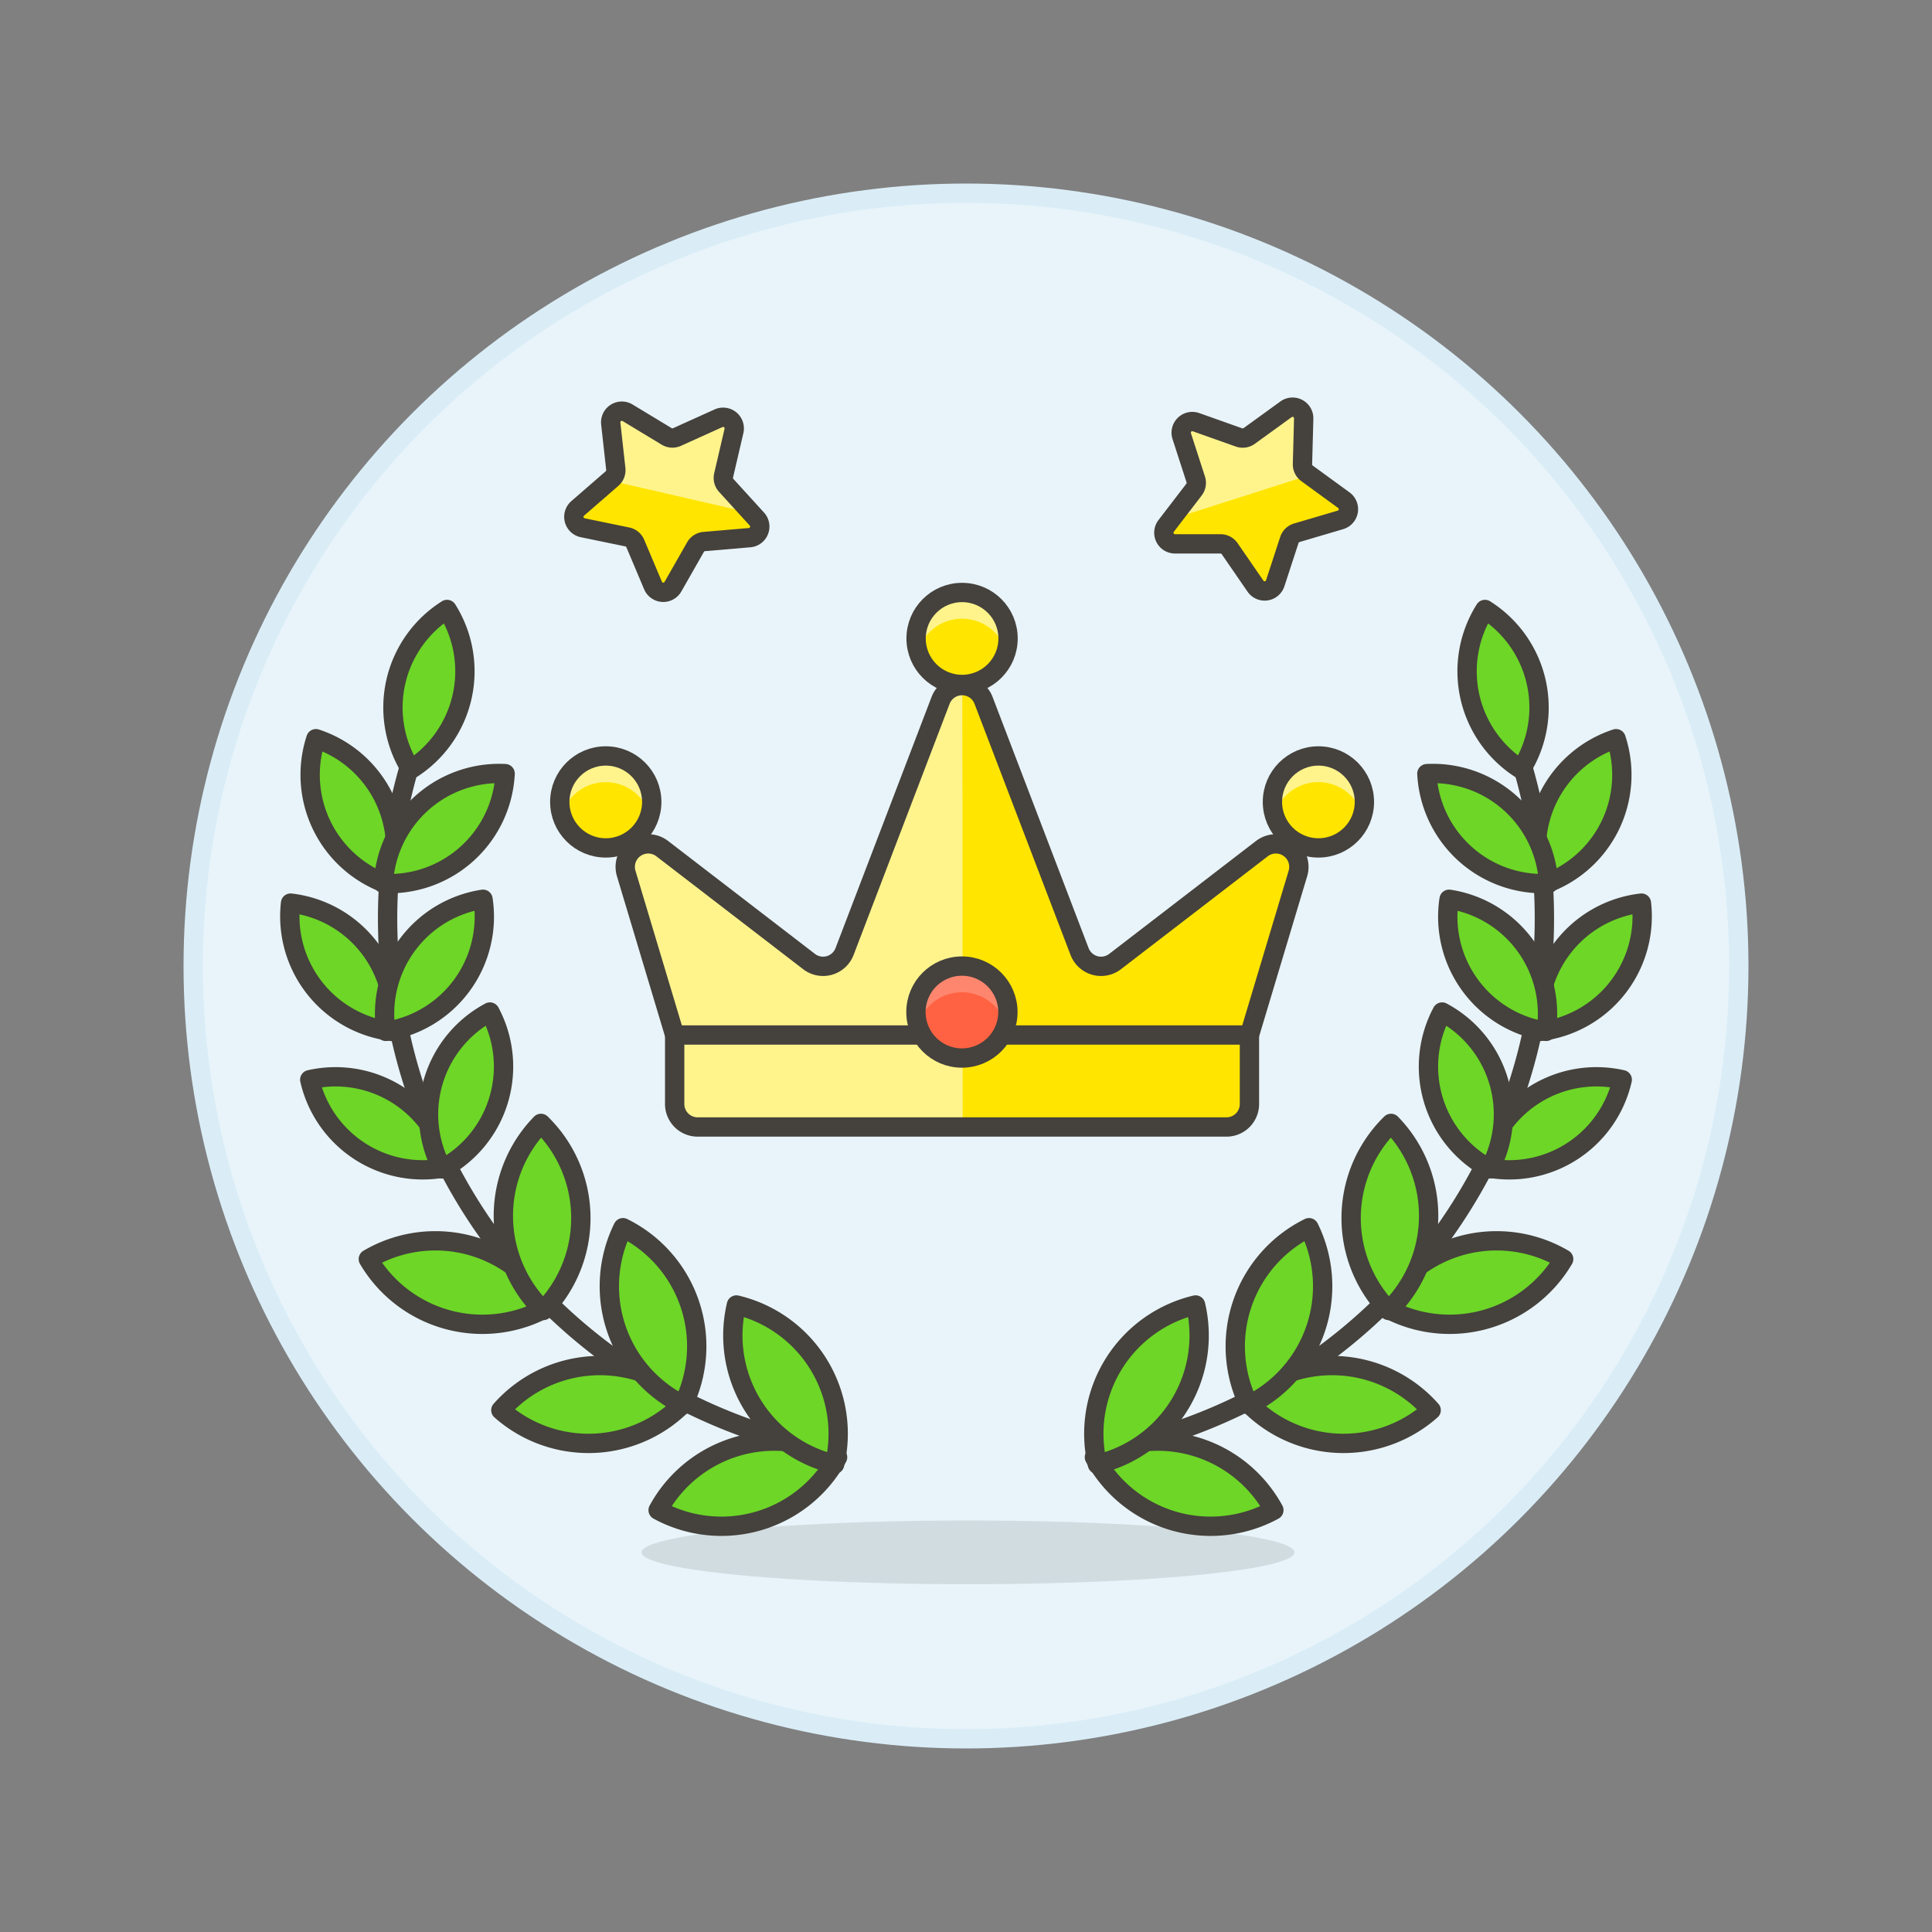 <svg xmlns="http://www.w3.org/2000/svg" viewBox="0 0 100 100"><rect x="0" y="0" width="100" height="100" fill="#808080" stroke="none"/><g class="nc-icon-wrapper"><defs/><path class="a" d="M60.716 12.238l1.309 2.652a.721.721 0 0 0 .544.4l2.928.426a.723.723 0 0 1 .4 1.233l-2.118 2.061a.724.724 0 0 0-.207.641l.5 2.916a.723.723 0 0 1-1.05.762L60.4 21.953a.722.722 0 0 0-.673 0l-2.618 1.376a.723.723 0 0 1-1.05-.762l.5-2.916a.724.724 0 0 0-.208-.641l-2.119-2.065a.723.723 0 0 1 .4-1.233l2.928-.426a.723.723 0 0 0 .545-.4l1.309-2.652a.724.724 0 0 1 1.302.004z" style="" fill="#ffe500"/><path class="b" d="M56.151 22.046l.411-2.395a.724.724 0 0 0-.208-.641l-2.119-2.065a.723.723 0 0 1 .4-1.233l2.928-.426a.723.723 0 0 0 .545-.4l1.309-2.652a.724.724 0 0 1 1.3 0l1.309 2.652a.721.721 0 0 0 .544.4l.19.027z" style="" fill="#fff48c"/><path class="c" d="M60.716 12.238l1.309 2.652a.721.721 0 0 0 .544.4l2.928.426a.723.723 0 0 1 .4 1.233l-2.118 2.061a.724.724 0 0 0-.207.641l.5 2.916a.723.723 0 0 1-1.05.762L60.4 21.953a.722.722 0 0 0-.673 0l-2.618 1.376a.723.723 0 0 1-1.05-.762l.5-2.916a.724.724 0 0 0-.208-.641l-2.119-2.065a.723.723 0 0 1 .4-1.233l2.928-.426a.723.723 0 0 0 .545-.4l1.309-2.652a.724.724 0 0 1 1.302.004z" fill="none" stroke="#45413c" stroke-linecap="round" stroke-linejoin="round"/><g><circle class="d" cx="50" cy="50" r="40" fill="#e8f4fa" stroke="#daedf7" stroke-miterlimit="10"/><ellipse class="e" cx="50.103" cy="80.35" rx="16.897" ry="1.65" fill="#525252" opacity="0.15"/><path class="c" d="M77.492 36.089a28.015 28.015 0 0 1-19.7 38.841" fill="none" stroke="#45413c" stroke-linecap="round" stroke-linejoin="round"/><path class="f" d="M78.736 39.822a6 6 0 0 1-1.875-8.276 6 6 0 0 1 1.875 8.276z" stroke="#45413c" stroke-linecap="round" stroke-linejoin="round" fill="#6dd627"/><path class="f" d="M79.817 45.806a6 6 0 0 1 3.831-7.571 6 6 0 0 1-3.831 7.571z" stroke="#45413c" stroke-linecap="round" stroke-linejoin="round" fill="#6dd627"/><path class="f" d="M80.155 45.729a6 6 0 0 1-6.3-5.686 6 6 0 0 1 6.3 5.686z" stroke="#45413c" stroke-linecap="round" stroke-linejoin="round" fill="#6dd627"/><path class="f" d="M79.685 53.391a6 6 0 0 1 5.275-6.646 6 6 0 0 1-5.275 6.646z" stroke="#45413c" stroke-linecap="round" stroke-linejoin="round" fill="#6dd627"/><path class="f" d="M80.031 53.383a6 6 0 0 1-5.026-6.837 6 6 0 0 1 5.026 6.837z" stroke="#45413c" stroke-linecap="round" stroke-linejoin="round" fill="#6dd627"/><path class="f" d="M76.783 60.4a6 6 0 0 1 7.184-4.515 6 6 0 0 1-7.184 4.515z" stroke="#45413c" stroke-linecap="round" stroke-linejoin="round" fill="#6dd627"/><path class="f" d="M77.112 60.5a6 6 0 0 1-2.469-8.118 6 6 0 0 1 2.469 8.118z" stroke="#45413c" stroke-linecap="round" stroke-linejoin="round" fill="#6dd627"/><path class="f" d="M71.561 67.6a6.847 6.847 0 0 1 9.374-2.43 6.848 6.848 0 0 1-9.374 2.43z" stroke="#45413c" stroke-linecap="round" stroke-linejoin="round" fill="#6dd627"/><path class="f" d="M71.882 67.83A6.847 6.847 0 0 1 72 58.147a6.847 6.847 0 0 1-.12 9.683z" stroke="#45413c" stroke-linecap="round" stroke-linejoin="round" fill="#6dd627"/><path class="f" d="M64.41 72.4a6.848 6.848 0 0 1 9.666.591 6.848 6.848 0 0 1-9.666-.591z" stroke="#45413c" stroke-linecap="round" stroke-linejoin="round" fill="#6dd627"/><path class="f" d="M64.644 72.717a6.848 6.848 0 0 1 3.11-9.171 6.848 6.848 0 0 1-3.111 9.171z" stroke="#45413c" stroke-linecap="round" stroke-linejoin="round" fill="#6dd627"/><path class="f" d="M56.647 75.426a6.847 6.847 0 0 1 9.288 2.739 6.847 6.847 0 0 1-9.288-2.738z" stroke="#45413c" stroke-linecap="round" stroke-linejoin="round" fill="#6dd627"/><path class="f" d="M56.8 75.789a6.849 6.849 0 0 1 5.083-8.243 6.847 6.847 0 0 1-5.083 8.243z" stroke="#45413c" stroke-linecap="round" stroke-linejoin="round" fill="#6dd627"/><g><path class="c" d="M22.508 36.089a28.015 28.015 0 0 0 19.7 38.841" fill="none" stroke="#45413c" stroke-linecap="round" stroke-linejoin="round"/><path class="f" d="M21.264 39.822a6 6 0 0 0 1.875-8.276 6 6 0 0 0-1.875 8.276z" stroke="#45413c" stroke-linecap="round" stroke-linejoin="round" fill="#6dd627"/><path class="f" d="M20.183 45.806a6 6 0 0 0-3.831-7.571 6 6 0 0 0 3.831 7.571z" stroke="#45413c" stroke-linecap="round" stroke-linejoin="round" fill="#6dd627"/><path class="f" d="M19.845 45.729a6 6 0 0 0 6.3-5.686 6 6 0 0 0-6.3 5.686z" stroke="#45413c" stroke-linecap="round" stroke-linejoin="round" fill="#6dd627"/><path class="f" d="M20.315 53.391a6 6 0 0 0-5.275-6.646 6 6 0 0 0 5.275 6.646z" stroke="#45413c" stroke-linecap="round" stroke-linejoin="round" fill="#6dd627"/><path class="f" d="M19.969 53.383A6 6 0 0 0 25 46.546a6 6 0 0 0-5.026 6.837z" stroke="#45413c" stroke-linecap="round" stroke-linejoin="round" fill="#6dd627"/><path class="f" d="M23.217 60.4a6 6 0 0 0-7.184-4.515 6 6 0 0 0 7.184 4.515z" stroke="#45413c" stroke-linecap="round" stroke-linejoin="round" fill="#6dd627"/><path class="f" d="M22.888 60.5a6 6 0 0 0 2.469-8.118 6 6 0 0 0-2.469 8.118z" stroke="#45413c" stroke-linecap="round" stroke-linejoin="round" fill="#6dd627"/><path class="f" d="M28.439 67.6a6.847 6.847 0 0 0-9.374-2.43 6.848 6.848 0 0 0 9.374 2.43z" stroke="#45413c" stroke-linecap="round" stroke-linejoin="round" fill="#6dd627"/><path class="f" d="M28.118 67.83A6.847 6.847 0 0 0 28 58.147a6.847 6.847 0 0 0 .12 9.683z" stroke="#45413c" stroke-linecap="round" stroke-linejoin="round" fill="#6dd627"/><path class="f" d="M35.59 72.4a6.848 6.848 0 0 0-9.666.591 6.848 6.848 0 0 0 9.666-.591z" stroke="#45413c" stroke-linecap="round" stroke-linejoin="round" fill="#6dd627"/><path class="f" d="M35.356 72.717a6.848 6.848 0 0 0-3.11-9.171 6.848 6.848 0 0 0 3.111 9.171z" stroke="#45413c" stroke-linecap="round" stroke-linejoin="round" fill="#6dd627"/><path class="f" d="M43.353 75.426a6.847 6.847 0 0 0-9.288 2.739 6.847 6.847 0 0 0 9.288-2.738z" stroke="#45413c" stroke-linecap="round" stroke-linejoin="round" fill="#6dd627"/><path class="f" d="M43.2 75.789a6.849 6.849 0 0 0-5.083-8.243 6.847 6.847 0 0 0 5.083 8.243z" stroke="#45413c" stroke-linecap="round" stroke-linejoin="round" fill="#6dd627"/></g><g><path class="a" d="M67.479 21.665l-.063 2.355a.575.575 0 0 0 .237.482l1.905 1.388a.577.577 0 0 1-.176 1.019l-2.261.667a.575.575 0 0 0-.384.374l-.732 2.241a.576.576 0 0 1-1.023.147L63.648 28.4a.577.577 0 0 0-.475-.25h-2.356a.577.577 0 0 1-.457-.928l1.44-1.877a.577.577 0 0 0 .092-.529l-.726-2.243a.576.576 0 0 1 .742-.72l2.221.788a.576.576 0 0 0 .531-.076l1.909-1.383a.576.576 0 0 1 .91.483z" style="" fill="#ffe500"/><path class="b" d="M60.617 26.88l1.183-1.535a.577.577 0 0 0 .092-.529l-.726-2.243a.576.576 0 0 1 .742-.72l2.221.788a.576.576 0 0 0 .531-.076l1.909-1.383a.576.576 0 0 1 .914.483l-.063 2.355a.575.575 0 0 0 .237.482l.123.09z" style="" fill="#fff48c"/><path class="c" d="M67.479 21.665l-.063 2.355a.575.575 0 0 0 .237.482l1.905 1.388a.577.577 0 0 1-.176 1.019l-2.261.667a.575.575 0 0 0-.384.374l-.732 2.241a.576.576 0 0 1-1.023.147L63.648 28.4a.577.577 0 0 0-.475-.25h-2.356a.577.577 0 0 1-.457-.928l1.44-1.877a.577.577 0 0 0 .092-.529l-.726-2.243a.576.576 0 0 1 .742-.72l2.221.788a.576.576 0 0 0 .531-.076l1.909-1.383a.576.576 0 0 1 .91.483z" fill="none" stroke="#45413c" stroke-linecap="round" stroke-linejoin="round"/></g><g><path class="a" d="M31.614 21.932l.26 2.343a.577.577 0 0 1-.2.5L29.9 26.316a.577.577 0 0 0 .261 1l2.308.476a.575.575 0 0 1 .414.341l.917 2.172a.576.576 0 0 0 1.032.061l1.167-2.048a.578.578 0 0 1 .452-.289l2.348-.2a.576.576 0 0 0 .377-.962l-1.587-1.743a.575.575 0 0 1-.135-.519l.536-2.3a.577.577 0 0 0-.8-.656l-2.148.971a.578.578 0 0 1-.536-.032l-2.017-1.219a.576.576 0 0 0-.875.563z" style="" fill="#ffe500"/><path class="b" d="M38.888 26.557l-1.3-1.432a.575.575 0 0 1-.135-.519l.536-2.3a.577.577 0 0 0-.8-.656l-2.148.971a.578.578 0 0 1-.536-.032l-2.017-1.219a.576.576 0 0 0-.871.557l.26 2.343a.577.577 0 0 1-.2.5l-.115.1z" style="" fill="#fff48c"/><path class="c" d="M31.614 21.932l.26 2.343a.577.577 0 0 1-.2.5L29.9 26.316a.577.577 0 0 0 .261 1l2.308.476a.575.575 0 0 1 .414.341l.917 2.172a.576.576 0 0 0 1.032.061l1.167-2.048a.578.578 0 0 1 .452-.289l2.348-.2a.576.576 0 0 0 .377-.962l-1.587-1.743a.575.575 0 0 1-.135-.519l.536-2.3a.577.577 0 0 0-.8-.656l-2.148.971a.578.578 0 0 1-.536-.032l-2.017-1.219a.576.576 0 0 0-.875.563z" fill="none" stroke="#45413c" stroke-linecap="round" stroke-linejoin="round"/></g><g><path class="a" d="M57.716 49.77a1.19 1.19 0 0 1-1.837-.518l-4.971-13a1.19 1.19 0 0 0-2.223 0l-4.971 13a1.19 1.19 0 0 1-1.837.518l-7.6-5.845a1.19 1.19 0 0 0-1.865 1.285l2.509 8.363v3.57a1.19 1.19 0 0 0 1.19 1.19h27.37a1.19 1.19 0 0 0 1.19-1.19v-3.57l2.509-8.363a1.19 1.19 0 0 0-1.865-1.285z" style="" fill="#ffe500"/><path class="b" d="M49.809 35.487H49.8a1.189 1.189 0 0 0-1.112.765l-4.971 13a1.19 1.19 0 0 1-1.837.518l-7.6-5.845a1.19 1.19 0 0 0-1.865 1.285l2.509 8.363v3.57a1.19 1.19 0 0 0 1.19 1.19h13.715c-.005-7.621-.012-15.452-.02-22.846z" style="" fill="#fff48c"/><path class="c" d="M34.923 53.573h29.748" fill="none" stroke="#45413c" stroke-linecap="round" stroke-linejoin="round"/><circle class="a" cx="31.354" cy="41.508" r="2.38" style="" fill="#ffe500"/><path class="b" d="M29.072 42.183a2.38 2.38 0 0 1 4.563.008 2.381 2.381 0 1 0-4.563-.008z" style="" fill="#fff48c"/><circle class="c" cx="31.354" cy="41.508" r="2.38" fill="none" stroke="#45413c" stroke-linecap="round" stroke-linejoin="round"/><circle class="a" cx="49.797" cy="33.047" r="2.38" style="" fill="#ffe500"/><path class="b" d="M47.514 33.722a2.38 2.38 0 0 1 4.563.007 2.38 2.38 0 1 0-4.66-.682 2.389 2.389 0 0 0 .097.675z" style="" fill="#fff48c"/><circle class="c" cx="49.797" cy="33.047" r="2.38" fill="none" stroke="#45413c" stroke-linecap="round" stroke-linejoin="round"/><g><circle class="a" cx="68.241" cy="41.508" r="2.38" style="" fill="#ffe500"/><path class="b" d="M65.958 42.183a2.38 2.38 0 0 1 4.564.008 2.4 2.4 0 0 0 .1-.683 2.38 2.38 0 1 0-4.663.675z" style="" fill="#fff48c"/><circle class="c" cx="68.241" cy="41.508" r="2.38" fill="none" stroke="#45413c" stroke-linecap="round" stroke-linejoin="round"/></g><g><circle class="g" cx="49.789" cy="52.384" r="2.38" style="" fill="#ff6242"/><path class="h" d="M47.506 53.059a2.38 2.38 0 0 1 4.563.007 2.38 2.38 0 1 0-4.66-.682 2.389 2.389 0 0 0 .097.675z" style="" fill="#ff866e"/><circle class="c" cx="49.789" cy="52.384" r="2.38" fill="none" stroke="#45413c" stroke-linecap="round" stroke-linejoin="round"/></g><path class="c" d="M57.716 49.77a1.19 1.19 0 0 1-1.837-.518l-4.971-13a1.19 1.19 0 0 0-2.223 0l-4.971 13a1.19 1.19 0 0 1-1.837.518l-7.6-5.845a1.19 1.19 0 0 0-1.865 1.285l2.509 8.363v3.57a1.19 1.19 0 0 0 1.19 1.19h27.37a1.19 1.19 0 0 0 1.19-1.19v-3.57l2.509-8.363a1.19 1.19 0 0 0-1.865-1.285z" fill="none" stroke="#45413c" stroke-linecap="round" stroke-linejoin="round"/></g></g></g></svg>
